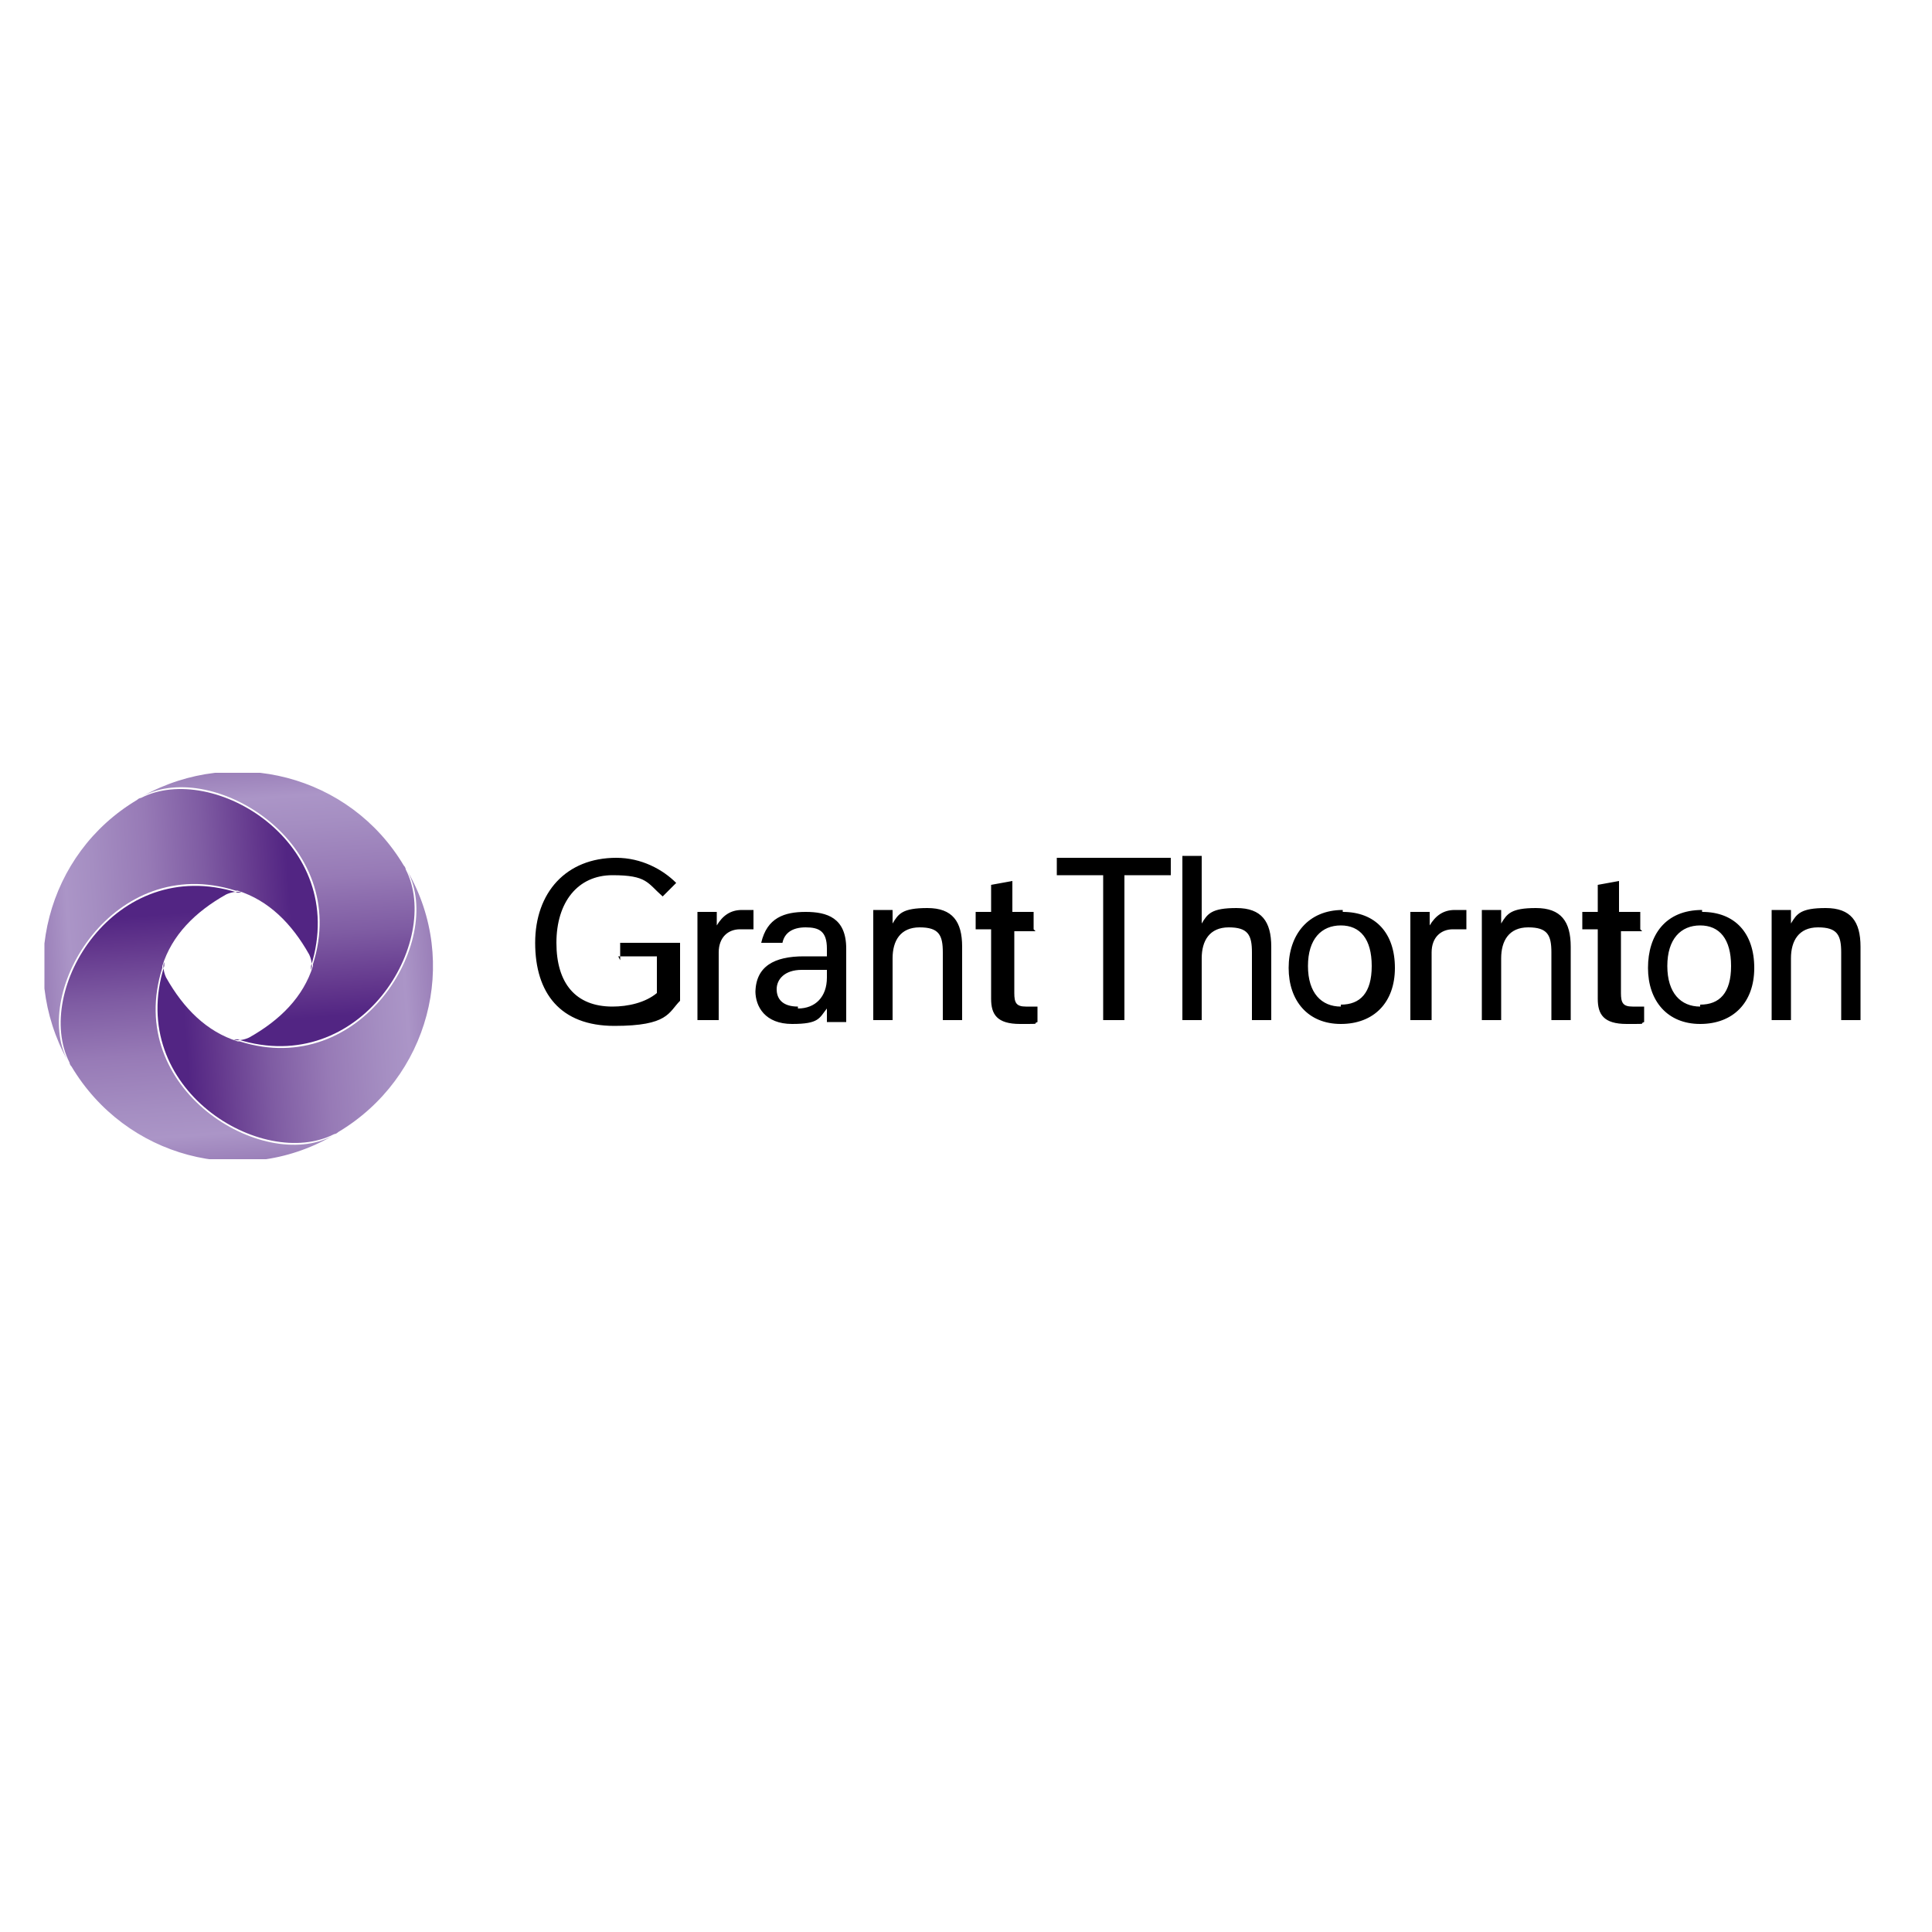 <?xml version="1.0" encoding="UTF-8"?>
<svg id="Capa_1" xmlns="http://www.w3.org/2000/svg" xmlns:xlink="http://www.w3.org/1999/xlink" version="1.1" viewBox="0 0 100 100">
  <!-- Generator: Adobe Illustrator 29.1.0, SVG Export Plug-In . SVG Version: 2.1.0 Build 142)  -->
  <defs>
    <style>
      .st0 {
        fill: none;
      }

      .st1 {
        fill: url(#Degradado_sin_nombre);
      }

      .st2 {
        fill: url(#Degradado_sin_nombre_4);
      }

      .st3 {
        fill: url(#Degradado_sin_nombre_3);
      }

      .st4 {
        fill: url(#Degradado_sin_nombre_2);
      }

      .st5 {
        clip-path: url(#clippath);
      }
    </style>
    <clipPath id="clippath">
      <rect class="st0" x="2.3" y="40" width="107.6" height="20"/>
    </clipPath>
    <linearGradient id="Degradado_sin_nombre" data-name="Degradado sin nombre" x1="16.5" y1="-5.2" x2="2.1" y2="-6.2" gradientTransform="translate(0 42) scale(1 -1)" gradientUnits="userSpaceOnUse">
      <stop offset="0" stop-color="#522583"/>
      <stop offset=".1" stop-color="#522583"/>
      <stop offset=".1" stop-color="#522583"/>
      <stop offset=".2" stop-color="#62368c"/>
      <stop offset=".4" stop-color="#7f5ca3"/>
      <stop offset=".6" stop-color="#977ab6"/>
      <stop offset=".8" stop-color="#a58ec2"/>
      <stop offset=".9" stop-color="#ab95c7"/>
      <stop offset="1" stop-color="#9b80b9"/>
    </linearGradient>
    <linearGradient id="Degradado_sin_nombre_2" data-name="Degradado sin nombre 2" x1="9.5" y1="-3.8" x2="10.5" y2="-18.2" gradientTransform="translate(0 42) scale(1 -1)" gradientUnits="userSpaceOnUse">
      <stop offset="0" stop-color="#522583"/>
      <stop offset=".1" stop-color="#522583"/>
      <stop offset=".1" stop-color="#522583"/>
      <stop offset=".2" stop-color="#62368c"/>
      <stop offset=".4" stop-color="#7f5ca3"/>
      <stop offset=".6" stop-color="#977ab6"/>
      <stop offset=".8" stop-color="#a58ec2"/>
      <stop offset=".9" stop-color="#ab95c7"/>
      <stop offset="1" stop-color="#9b80b9"/>
    </linearGradient>
    <linearGradient id="Degradado_sin_nombre_3" data-name="Degradado sin nombre 3" x1="8.1" y1="-10.8" x2="22.5" y2="-9.8" gradientTransform="translate(0 42) scale(1 -1)" gradientUnits="userSpaceOnUse">
      <stop offset="0" stop-color="#522583"/>
      <stop offset=".1" stop-color="#522583"/>
      <stop offset=".1" stop-color="#522583"/>
      <stop offset=".2" stop-color="#62368c"/>
      <stop offset=".4" stop-color="#7f5ca3"/>
      <stop offset=".6" stop-color="#977ab6"/>
      <stop offset=".8" stop-color="#a58ec2"/>
      <stop offset=".9" stop-color="#ab95c7"/>
      <stop offset="1" stop-color="#9b80b9"/>
    </linearGradient>
    <linearGradient id="Degradado_sin_nombre_4" data-name="Degradado sin nombre 4" x1="15.1" y1="-12.2" x2="14.1" y2="2.2" gradientTransform="translate(0 42) scale(1 -1)" gradientUnits="userSpaceOnUse">
      <stop offset="0" stop-color="#522583"/>
      <stop offset=".1" stop-color="#522583"/>
      <stop offset=".1" stop-color="#522583"/>
      <stop offset=".2" stop-color="#62368c"/>
      <stop offset=".4" stop-color="#7f5ca3"/>
      <stop offset=".6" stop-color="#977ab6"/>
      <stop offset=".8" stop-color="#a58ec2"/>
      <stop offset=".9" stop-color="#ab95c7"/>
      <stop offset="1" stop-color="#9b80b9"/>
    </linearGradient>
  </defs>
  <g class="st5">
    <g>
      <path d="M41.3,52.1c-.8,0-1.1-.4-1.1-.9s.4-1,1.3-1h1.3v.4c0,1-.6,1.6-1.5,1.6ZM39.1,51.3c0,.8.5,1.7,1.9,1.7s1.4-.3,1.8-.8v.7h1v-3.8c0-1.6-1-1.9-2.1-1.9s-2,.3-2.3,1.6h1.1c.1-.5.5-.8,1.2-.8s1.1.2,1.1,1.1v.4h-1.2c-1.5,0-2.5.5-2.5,1.9ZM36.2,52.8h1v-3.5c0-.8.5-1.2,1.1-1.2s.4,0,.7,0v-1c-.2,0-.4,0-.6,0-.6,0-1,.3-1.3.8v-.7h-1v5.6ZM73.1,52.8h1v-3.5c0-.8.5-1.2,1.1-1.2s.4,0,.7,0v-1c-.2,0-.4,0-.6,0-.6,0-1,.3-1.3.8v-.7h-1v5.6ZM53.5,48.1v-.9h-1.1v-1.6l-1.1.2v1.4h-.8v.9h.8v3.6c0,.8.3,1.3,1.5,1.3s.6,0,.9-.1v-.8c-.2,0-.5,0-.6,0-.5,0-.6-.2-.6-.7v-3.2h1.1ZM84.9,48.1v-.9h-1.1v-1.6l-1.1.2v1.4h-.8v.9h.8v3.6c0,.8.3,1.3,1.5,1.3s.6,0,.9-.1v-.8c-.2,0-.5,0-.6,0-.5,0-.6-.2-.6-.7v-3.2h1.1ZM69.4,52.1c-1,0-1.7-.7-1.7-2.1s.7-2.1,1.7-2.1,1.6.7,1.6,2.1c0,1.4-.6,2-1.6,2ZM88,52.1c-1,0-1.7-.7-1.7-2.1s.7-2.1,1.7-2.1,1.6.7,1.6,2.1c0,1.4-.6,2-1.6,2ZM76.7,52.8h1v-3.2c0-.9.4-1.6,1.4-1.6s1.2.4,1.2,1.3v3.5h1v-3.8c0-1.3-.5-2-1.8-2s-1.5.3-1.8.8v-.7h-1v5.6ZM45.2,52.8h1v-3.2c0-.9.4-1.6,1.4-1.6s1.2.4,1.2,1.3v3.5h1v-3.8c0-1.3-.5-2-1.8-2s-1.5.3-1.8.8v-.7h-1v5.6ZM91.7,52.8h1v-3.2c0-.9.4-1.6,1.4-1.6s1.2.4,1.2,1.3v3.5h1v-3.8c0-1.3-.5-2-1.8-2s-1.5.3-1.8.8v-.7h-1v5.6ZM60.6,45.3v-.9h-5.9v.9h2.4v7.5h1.1v-7.5h2.4ZM61.2,52.8h1v-3.2c0-.9.4-1.6,1.4-1.6s1.2.4,1.2,1.3v3.5h1v-3.8c0-1.3-.5-2-1.8-2s-1.5.3-1.8.8v-3.5h-1v8.4ZM32,49.5h2v1.9c-.6.5-1.5.7-2.3.7-1.9,0-2.9-1.2-2.9-3.3s1.1-3.5,2.9-3.5,1.8.4,2.6,1.1l.7-.7c-.7-.7-1.8-1.3-3.1-1.3-2.6,0-4.2,1.8-4.2,4.4s1.3,4.3,4.1,4.3,2.8-.7,3.4-1.3v-3h-3.1v.9h0ZM69.5,47.1c-1.8,0-2.8,1.3-2.8,3s1,2.9,2.7,2.9,2.8-1.1,2.8-2.9-1-2.9-2.7-2.9ZM88.1,47.1c-1.9,0-2.8,1.3-2.8,3s1,2.9,2.7,2.9,2.8-1.1,2.8-2.9-1-2.9-2.7-2.9Z"/>
      <path class="st1" d="M12.3,46.1c1.6.5,2.8,1.7,3.7,3.3.1.2.2.6.1.8,0,0,0-.2,0-.2,2-6.4-5.1-10.6-8.8-8.7,0,0-.1,0-.2.1-4.7,2.8-6.2,8.8-3.6,13.5-1.9-3.6,2.4-10.8,8.7-8.8Z"/>
      <path class="st4" d="M8.4,50c.5-1.6,1.7-2.8,3.3-3.7.2-.1.6-.2.8-.1,0,0-.2,0-.2,0-6.4-2-10.6,5.1-8.7,8.8,0,0,0,.1.1.2,2.8,4.7,8.8,6.3,13.5,3.6-3.6,1.9-10.8-2.4-8.8-8.7Z"/>
      <path class="st3" d="M12.3,53.9c-1.6-.5-2.8-1.7-3.7-3.3-.1-.2-.2-.6-.1-.8,0,0,0,.2,0,.2-2,6.4,5.1,10.6,8.8,8.7,0,0,.1,0,.2-.1,4.7-2.8,6.3-8.8,3.6-13.5,1.9,3.6-2.4,10.8-8.7,8.8Z"/>
      <path class="st2" d="M16.2,50c-.5,1.6-1.7,2.8-3.3,3.7-.2.1-.6.2-.8.1,0,0,.2,0,.2,0,6.4,2,10.6-5.1,8.7-8.8,0,0,0-.1-.1-.2-2.8-4.7-8.8-6.2-13.5-3.6,3.6-1.9,10.8,2.4,8.8,8.7Z"/>
    </g>
  </g>
</svg>